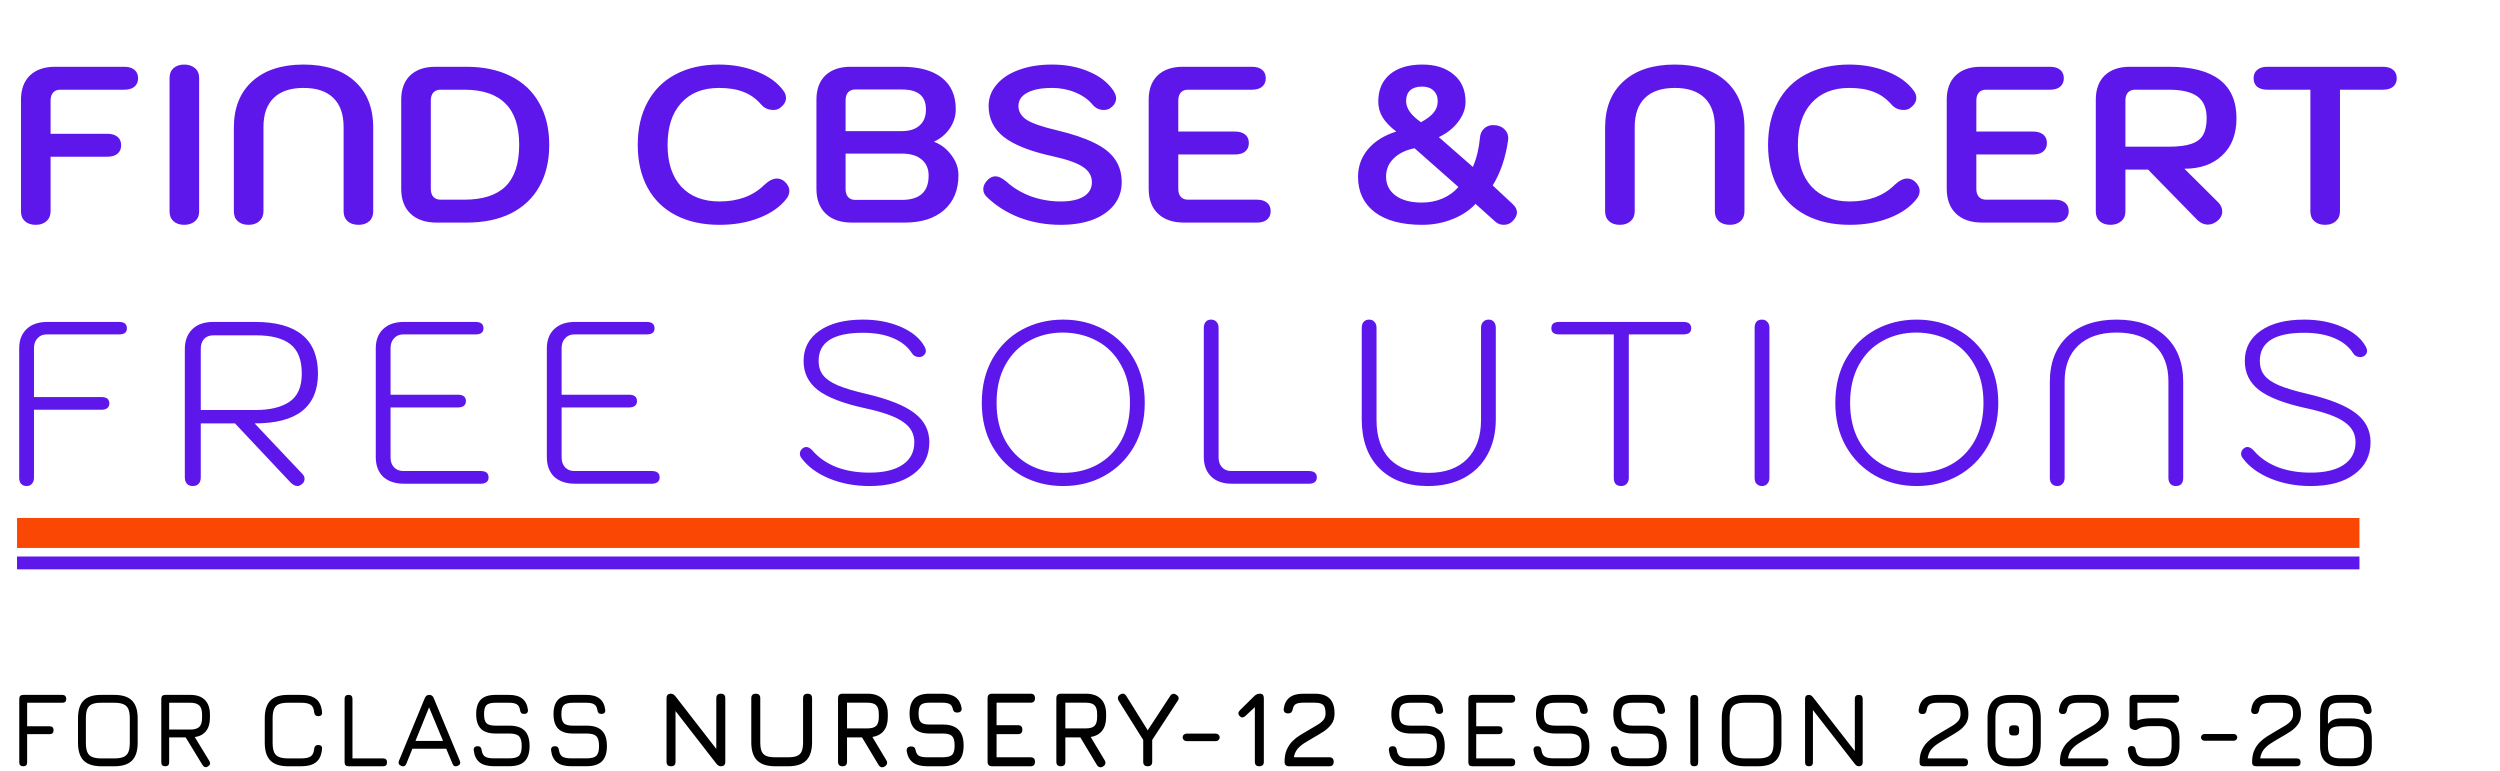 <svg width="584" height="180" viewBox="0 0 584 180" fill="none" xmlns="http://www.w3.org/2000/svg">
<path d="M8.334 52.52C7.294 52.52 6.462 52.243 5.838 51.688C5.214 51.133 4.902 50.371 4.902 49.4V23.296C4.902 20.869 5.595 18.98 6.982 17.628C8.403 16.276 10.362 15.6 12.858 15.6H29.03C30.07 15.6 30.867 15.843 31.422 16.328C31.976 16.779 32.254 17.437 32.254 18.304C32.254 19.136 31.959 19.795 31.37 20.28C30.815 20.731 30.035 20.956 29.03 20.956H14.054C13.36 20.956 12.806 21.181 12.39 21.632C12.008 22.083 11.818 22.707 11.818 23.504V31.252H25.078C26.118 31.252 26.915 31.495 27.47 31.98C28.024 32.431 28.302 33.089 28.302 33.956C28.302 34.788 28.007 35.447 27.418 35.932C26.863 36.383 26.083 36.608 25.078 36.608H11.818V49.4C11.818 50.336 11.488 51.099 10.83 51.688C10.206 52.243 9.374 52.52 8.334 52.52ZM43.038 52.52C41.998 52.52 41.166 52.243 40.542 51.688C39.918 51.133 39.606 50.371 39.606 49.4V18.2C39.606 17.229 39.918 16.467 40.542 15.912C41.166 15.357 41.998 15.08 43.038 15.08C44.044 15.08 44.876 15.357 45.534 15.912C46.193 16.467 46.522 17.229 46.522 18.2V49.4C46.522 50.371 46.193 51.133 45.534 51.688C44.876 52.243 44.044 52.52 43.038 52.52ZM58.062 52.52C57.022 52.52 56.19 52.243 55.566 51.688C54.942 51.133 54.63 50.371 54.63 49.4V29.796C54.63 25.185 56.069 21.58 58.946 18.98C61.823 16.38 65.81 15.08 70.906 15.08C76.002 15.08 79.989 16.38 82.866 18.98C85.743 21.58 87.182 25.185 87.182 29.796V49.4C87.182 50.371 86.87 51.133 86.246 51.688C85.622 52.243 84.79 52.52 83.75 52.52C82.71 52.52 81.861 52.243 81.202 51.688C80.578 51.099 80.266 50.336 80.266 49.4V29.64C80.266 26.693 79.469 24.44 77.874 22.88C76.279 21.32 73.957 20.54 70.906 20.54C67.855 20.54 65.533 21.32 63.938 22.88C62.343 24.44 61.546 26.693 61.546 29.64V49.4C61.546 50.336 61.217 51.099 60.558 51.688C59.934 52.243 59.102 52.52 58.062 52.52ZM102.042 52C99.407 52 97.362 51.307 95.906 49.92C94.45 48.533 93.722 46.592 93.722 44.096V23.296C93.722 20.869 94.415 18.98 95.802 17.628C97.223 16.276 99.182 15.6 101.678 15.6H108.958C112.945 15.6 116.394 16.328 119.306 17.784C122.218 19.24 124.437 21.337 125.962 24.076C127.522 26.815 128.302 30.073 128.302 33.852C128.302 37.631 127.522 40.889 125.962 43.628C124.437 46.332 122.218 48.412 119.306 49.868C116.429 51.289 112.979 52 108.958 52H102.042ZM108.438 46.644C112.771 46.644 115.995 45.604 118.11 43.524C120.225 41.409 121.282 38.185 121.282 33.852C121.282 29.519 120.207 26.295 118.058 24.18C115.943 22.031 112.737 20.956 108.438 20.956H102.874C102.181 20.956 101.626 21.181 101.21 21.632C100.829 22.083 100.638 22.707 100.638 23.504V44.096C100.638 44.893 100.829 45.517 101.21 45.968C101.626 46.419 102.181 46.644 102.874 46.644H108.438ZM168.063 52.52C164.146 52.52 160.749 51.775 157.871 50.284C154.994 48.793 152.793 46.644 151.267 43.836C149.742 41.028 148.979 37.7 148.979 33.852C148.979 30.004 149.742 26.676 151.267 23.868C152.793 21.025 154.977 18.859 157.819 17.368C160.697 15.843 164.077 15.08 167.959 15.08C171.183 15.08 174.165 15.635 176.903 16.744C179.642 17.853 181.67 19.327 182.987 21.164C183.403 21.719 183.611 22.291 183.611 22.88C183.611 23.747 183.143 24.527 182.207 25.22C181.791 25.532 181.271 25.688 180.647 25.688C180.127 25.688 179.607 25.584 179.087 25.376C178.567 25.133 178.134 24.804 177.787 24.388C176.609 23.036 175.239 22.065 173.679 21.476C172.119 20.852 170.213 20.54 167.959 20.54C164.181 20.54 161.234 21.719 159.119 24.076C157.005 26.399 155.947 29.657 155.947 33.852C155.947 38.012 157.005 41.253 159.119 43.576C161.269 45.899 164.25 47.06 168.063 47.06C172.431 47.06 175.915 45.777 178.515 43.212C179.59 42.207 180.578 41.704 181.479 41.704C182.103 41.704 182.675 41.912 183.195 42.328C183.993 43.021 184.391 43.784 184.391 44.616C184.391 45.24 184.166 45.847 183.715 46.436C182.225 48.343 180.093 49.833 177.319 50.908C174.581 51.983 171.495 52.52 168.063 52.52ZM199.038 52C196.403 52 194.358 51.307 192.902 49.92C191.446 48.533 190.718 46.592 190.718 44.096V23.296C190.718 20.869 191.411 18.98 192.798 17.628C194.219 16.276 196.178 15.6 198.674 15.6H210.686C214.707 15.6 217.81 16.449 219.994 18.148C222.178 19.847 223.27 22.308 223.27 25.532C223.27 27.127 222.802 28.617 221.866 30.004C220.93 31.356 219.717 32.379 218.226 33.072V33.124C219.89 33.783 221.242 34.84 222.282 36.296C223.357 37.717 223.894 39.26 223.894 40.924C223.894 44.391 222.767 47.112 220.514 49.088C218.295 51.029 215.227 52 211.31 52H199.038ZM210.686 30.628C212.454 30.628 213.823 30.195 214.794 29.328C215.799 28.461 216.302 27.213 216.302 25.584C216.302 23.989 215.834 22.811 214.898 22.048C213.962 21.285 212.558 20.904 210.686 20.904H199.766C199.073 20.904 198.518 21.129 198.102 21.58C197.721 22.031 197.53 22.655 197.53 23.452V30.628H210.686ZM210.686 46.696C214.846 46.696 216.926 44.807 216.926 41.028C216.926 39.399 216.371 38.133 215.262 37.232C214.187 36.331 212.662 35.88 210.686 35.88H197.53V44.148C197.53 44.945 197.721 45.569 198.102 46.02C198.518 46.471 199.073 46.696 199.766 46.696H210.686ZM247.786 52.52C244.389 52.52 241.2 51.965 238.218 50.856C235.237 49.712 232.654 48.083 230.47 45.968C229.95 45.448 229.69 44.859 229.69 44.2C229.69 43.437 230.037 42.709 230.73 42.016C231.285 41.461 231.892 41.184 232.55 41.184C233.244 41.184 234.076 41.583 235.046 42.38C236.676 43.871 238.6 45.032 240.818 45.864C243.072 46.661 245.394 47.06 247.786 47.06C250.074 47.06 251.86 46.679 253.142 45.916C254.425 45.119 255.066 44.009 255.066 42.588C255.066 41.097 254.373 39.901 252.986 39C251.6 38.064 249.242 37.232 245.914 36.504C240.68 35.36 236.866 33.852 234.474 31.98C232.117 30.108 230.938 27.699 230.938 24.752C230.938 22.88 231.562 21.216 232.81 19.76C234.058 18.269 235.792 17.125 238.01 16.328C240.264 15.496 242.829 15.08 245.706 15.08C248.93 15.08 251.79 15.617 254.286 16.692C256.817 17.732 258.741 19.205 260.058 21.112C260.509 21.84 260.734 22.464 260.734 22.984C260.7 23.851 260.266 24.596 259.434 25.22C258.984 25.532 258.464 25.688 257.874 25.688C256.8 25.688 255.916 25.272 255.222 24.44C254.217 23.227 252.865 22.273 251.166 21.58C249.502 20.887 247.682 20.54 245.706 20.54C243.245 20.54 241.321 20.921 239.934 21.684C238.582 22.412 237.906 23.435 237.906 24.752C237.906 26.069 238.565 27.161 239.882 28.028C241.234 28.86 243.557 29.657 246.85 30.42C250.49 31.287 253.42 32.275 255.638 33.384C257.857 34.459 259.469 35.741 260.474 37.232C261.514 38.723 262.034 40.508 262.034 42.588C262.034 44.564 261.445 46.315 260.266 47.84C259.088 49.331 257.424 50.492 255.274 51.324C253.125 52.121 250.629 52.52 247.786 52.52ZM276.651 52C274.017 52 271.971 51.307 270.515 49.92C269.059 48.533 268.331 46.592 268.331 44.096V23.296C268.331 20.869 269.025 18.98 270.411 17.628C271.833 16.276 273.791 15.6 276.287 15.6H292.459C293.499 15.6 294.297 15.843 294.851 16.328C295.406 16.779 295.683 17.437 295.683 18.304C295.683 19.136 295.389 19.795 294.799 20.28C294.245 20.731 293.465 20.956 292.459 20.956H277.483C276.79 20.956 276.235 21.181 275.819 21.632C275.438 22.083 275.247 22.707 275.247 23.504V30.732H288.507C289.547 30.732 290.345 30.975 290.899 31.46C291.454 31.911 291.731 32.569 291.731 33.436C291.731 34.268 291.437 34.927 290.847 35.412C290.293 35.863 289.513 36.088 288.507 36.088H275.247V44.096C275.247 44.893 275.438 45.517 275.819 45.968C276.235 46.419 276.79 46.644 277.483 46.644H293.603C294.643 46.644 295.441 46.887 295.995 47.372C296.55 47.823 296.827 48.481 296.827 49.348C296.827 50.18 296.533 50.839 295.943 51.324C295.389 51.775 294.609 52 293.603 52H276.651ZM332.21 52.52C327.46 52.52 323.768 51.532 321.134 49.556C318.534 47.545 317.234 44.789 317.234 41.288C317.234 38.861 318.014 36.712 319.574 34.84C321.168 32.968 323.37 31.599 326.178 30.732C324.756 29.657 323.699 28.565 323.006 27.456C322.312 26.347 321.966 25.099 321.966 23.712C321.966 21.008 322.867 18.893 324.67 17.368C326.507 15.843 329.038 15.08 332.262 15.08C335.312 15.08 337.756 15.86 339.594 17.42C341.431 18.945 342.35 21.06 342.35 23.764C342.35 25.393 341.778 26.953 340.634 28.444C339.524 29.935 338.016 31.131 336.11 32.032L344.066 39C344.932 36.989 345.487 34.684 345.73 32.084C345.799 31.252 346.111 30.576 346.666 30.056C347.22 29.501 347.931 29.224 348.798 29.224C349.872 29.224 350.722 29.519 351.346 30.108C352.004 30.697 352.334 31.443 352.334 32.344L352.282 32.812C351.692 36.903 350.496 40.404 348.694 43.316L353.322 47.632C354.015 48.256 354.362 48.915 354.362 49.608C354.362 50.301 354.015 50.995 353.322 51.688C352.767 52.243 352.091 52.52 351.294 52.52C350.531 52.52 349.872 52.277 349.318 51.792L344.69 47.632C343.268 49.157 341.448 50.353 339.23 51.22C337.046 52.087 334.706 52.52 332.21 52.52ZM331.95 28.548C333.232 27.855 334.203 27.127 334.862 26.364C335.52 25.567 335.85 24.665 335.85 23.66C335.85 22.585 335.52 21.753 334.862 21.164C334.238 20.54 333.336 20.228 332.158 20.228C330.979 20.228 330.06 20.523 329.402 21.112C328.778 21.701 328.466 22.533 328.466 23.608C328.466 25.307 329.627 26.953 331.95 28.548ZM332.158 47.32C333.856 47.32 335.451 47.008 336.942 46.384C338.467 45.725 339.715 44.824 340.686 43.68L330.442 34.632C328.362 35.048 326.732 35.845 325.554 37.024C324.375 38.168 323.786 39.589 323.786 41.288C323.786 43.091 324.514 44.547 325.97 45.656C327.46 46.765 329.523 47.32 332.158 47.32ZM378.386 52.52C377.346 52.52 376.514 52.243 375.89 51.688C375.266 51.133 374.954 50.371 374.954 49.4V29.796C374.954 25.185 376.393 21.58 379.27 18.98C382.148 16.38 386.134 15.08 391.23 15.08C396.326 15.08 400.313 16.38 403.19 18.98C406.068 21.58 407.506 25.185 407.506 29.796V49.4C407.506 50.371 407.194 51.133 406.57 51.688C405.946 52.243 405.114 52.52 404.074 52.52C403.034 52.52 402.185 52.243 401.526 51.688C400.902 51.099 400.59 50.336 400.59 49.4V29.64C400.59 26.693 399.793 24.44 398.198 22.88C396.604 21.32 394.281 20.54 391.23 20.54C388.18 20.54 385.857 21.32 384.262 22.88C382.668 24.44 381.87 26.693 381.87 29.64V49.4C381.87 50.336 381.541 51.099 380.882 51.688C380.258 52.243 379.426 52.52 378.386 52.52ZM432.102 52.52C428.185 52.52 424.788 51.775 421.91 50.284C419.033 48.793 416.832 46.644 415.306 43.836C413.781 41.028 413.018 37.7 413.018 33.852C413.018 30.004 413.781 26.676 415.306 23.868C416.832 21.025 419.016 18.859 421.858 17.368C424.736 15.843 428.116 15.08 431.998 15.08C435.222 15.08 438.204 15.635 440.942 16.744C443.681 17.853 445.709 19.327 447.026 21.164C447.442 21.719 447.65 22.291 447.65 22.88C447.65 23.747 447.182 24.527 446.246 25.22C445.83 25.532 445.31 25.688 444.686 25.688C444.166 25.688 443.646 25.584 443.126 25.376C442.606 25.133 442.173 24.804 441.826 24.388C440.648 23.036 439.278 22.065 437.718 21.476C436.158 20.852 434.252 20.54 431.998 20.54C428.22 20.54 425.273 21.719 423.158 24.076C421.044 26.399 419.986 29.657 419.986 33.852C419.986 38.012 421.044 41.253 423.158 43.576C425.308 45.899 428.289 47.06 432.102 47.06C436.47 47.06 439.954 45.777 442.554 43.212C443.629 42.207 444.617 41.704 445.518 41.704C446.142 41.704 446.714 41.912 447.234 42.328C448.032 43.021 448.43 43.784 448.43 44.616C448.43 45.24 448.205 45.847 447.754 46.436C446.264 48.343 444.132 49.833 441.358 50.908C438.62 51.983 435.534 52.52 432.102 52.52ZM463.077 52C460.443 52 458.397 51.307 456.941 49.92C455.485 48.533 454.757 46.592 454.757 44.096V23.296C454.757 20.869 455.451 18.98 456.837 17.628C458.259 16.276 460.217 15.6 462.713 15.6H478.885C479.925 15.6 480.723 15.843 481.277 16.328C481.832 16.779 482.109 17.437 482.109 18.304C482.109 19.136 481.815 19.795 481.225 20.28C480.671 20.731 479.891 20.956 478.885 20.956H463.909C463.216 20.956 462.661 21.181 462.245 21.632C461.864 22.083 461.673 22.707 461.673 23.504V30.732H474.933C475.973 30.732 476.771 30.975 477.325 31.46C477.88 31.911 478.157 32.569 478.157 33.436C478.157 34.268 477.863 34.927 477.273 35.412C476.719 35.863 475.939 36.088 474.933 36.088H461.673V44.096C461.673 44.893 461.864 45.517 462.245 45.968C462.661 46.419 463.216 46.644 463.909 46.644H480.029C481.069 46.644 481.867 46.887 482.421 47.372C482.976 47.823 483.253 48.481 483.253 49.348C483.253 50.18 482.959 50.839 482.369 51.324C481.815 51.775 481.035 52 480.029 52H463.077ZM489.578 23.296C489.578 20.869 490.271 18.98 491.658 17.628C493.079 16.276 495.038 15.6 497.534 15.6H506.79C511.955 15.6 515.855 16.605 518.49 18.616C521.124 20.627 522.442 23.625 522.442 27.612C522.442 31.321 521.332 34.216 519.114 36.296C516.93 38.376 513.983 39.416 510.274 39.416L518.178 47.268C518.802 47.892 519.114 48.603 519.114 49.4C519.114 50.232 518.75 50.96 518.022 51.584C517.259 52.173 516.514 52.468 515.786 52.468C514.78 52.468 513.862 52.017 513.03 51.116L501.798 39.624H496.494V49.4C496.494 50.371 496.164 51.133 495.506 51.688C494.847 52.243 494.015 52.52 493.01 52.52C491.97 52.52 491.138 52.243 490.514 51.688C489.89 51.133 489.578 50.371 489.578 49.4V23.296ZM506.582 34.268C508.87 34.268 510.655 34.043 511.938 33.592C513.22 33.141 514.122 32.448 514.642 31.512C515.196 30.541 515.474 29.241 515.474 27.612C515.474 25.255 514.746 23.556 513.29 22.516C511.868 21.476 509.632 20.956 506.582 20.956H498.73C498.036 20.956 497.482 21.181 497.066 21.632C496.684 22.083 496.494 22.707 496.494 23.504V34.268H506.582ZM543.135 52.52C542.095 52.52 541.263 52.243 540.639 51.688C540.015 51.133 539.703 50.371 539.703 49.4V20.956H529.667C528.662 20.956 527.865 20.731 527.275 20.28C526.721 19.795 526.443 19.136 526.443 18.304C526.443 17.437 526.721 16.779 527.275 16.328C527.83 15.843 528.627 15.6 529.667 15.6H556.655C557.695 15.6 558.493 15.843 559.047 16.328C559.602 16.779 559.879 17.437 559.879 18.304C559.879 19.136 559.585 19.795 558.995 20.28C558.441 20.731 557.661 20.956 556.655 20.956H546.619V49.4C546.619 50.336 546.29 51.099 545.631 51.688C545.007 52.243 544.175 52.52 543.135 52.52Z" fill="#5E17EB"/>
<path d="M6.21 113.54C5.67 113.54 5.238 113.36 4.914 113C4.626 112.676 4.482 112.208 4.482 111.596V81.41C4.482 79.466 5.058 77.954 6.21 76.874C7.362 75.758 8.982 75.2 11.07 75.2H27.81C29.034 75.2 29.646 75.704 29.646 76.712C29.646 77.648 29.034 78.116 27.81 78.116H10.908C10.008 78.116 9.288 78.422 8.748 79.034C8.208 79.61 7.938 80.366 7.938 81.302V92.75H23.706C24.93 92.75 25.542 93.254 25.542 94.262C25.542 94.73 25.38 95.09 25.056 95.342C24.732 95.594 24.282 95.72 23.706 95.72H7.938V111.596C7.938 112.208 7.776 112.676 7.452 113C7.164 113.36 6.75 113.54 6.21 113.54ZM43.175 81.518C43.175 79.646 43.733 78.134 44.849 76.982C46.001 75.794 47.675 75.2 49.871 75.2H59.537C69.365 75.2 74.279 79.232 74.279 87.296C74.279 91.112 73.055 94.01 70.607 95.99C68.159 97.934 64.451 98.906 59.483 98.906L70.607 110.678C70.967 111.038 71.147 111.434 71.147 111.866C71.147 112.37 70.931 112.784 70.499 113.108C70.139 113.396 69.797 113.54 69.473 113.54C68.897 113.54 68.303 113.198 67.691 112.514L54.893 98.906H46.901V111.488C46.901 112.136 46.739 112.64 46.415 113C46.091 113.36 45.623 113.54 45.011 113.54C44.435 113.54 43.985 113.36 43.661 113C43.337 112.64 43.175 112.136 43.175 111.488V81.518ZM59.753 95.774C63.065 95.774 65.675 95.144 67.583 93.884C69.527 92.588 70.499 90.392 70.499 87.296C70.499 84.056 69.599 81.752 67.799 80.384C66.035 79.016 63.371 78.332 59.807 78.332H49.817C48.917 78.332 48.197 78.62 47.657 79.196C47.153 79.772 46.901 80.528 46.901 81.464V95.774H59.753ZM94.421 113C92.333 113 90.695 112.46 89.507 111.38C88.355 110.264 87.779 108.716 87.779 106.736V81.41C87.779 79.466 88.355 77.954 89.507 76.874C90.659 75.758 92.279 75.2 94.367 75.2H111.107C112.331 75.2 112.943 75.704 112.943 76.712C112.943 77.648 112.331 78.116 111.107 78.116H94.205C93.305 78.116 92.585 78.422 92.045 79.034C91.505 79.61 91.235 80.366 91.235 81.302V92.21H107.003C108.227 92.21 108.839 92.714 108.839 93.722C108.839 94.19 108.677 94.55 108.353 94.802C108.029 95.054 107.579 95.18 107.003 95.18H91.235V106.844C91.235 107.816 91.505 108.59 92.045 109.166C92.585 109.742 93.305 110.03 94.205 110.03H112.295C113.519 110.03 114.131 110.534 114.131 111.542C114.131 112.01 113.969 112.37 113.645 112.622C113.321 112.874 112.871 113 112.295 113H94.421ZM134.382 113C132.294 113 130.656 112.46 129.468 111.38C128.316 110.264 127.74 108.716 127.74 106.736V81.41C127.74 79.466 128.316 77.954 129.468 76.874C130.62 75.758 132.24 75.2 134.328 75.2H151.068C152.292 75.2 152.904 75.704 152.904 76.712C152.904 77.648 152.292 78.116 151.068 78.116H134.166C133.266 78.116 132.546 78.422 132.006 79.034C131.466 79.61 131.196 80.366 131.196 81.302V92.21H146.964C148.188 92.21 148.8 92.714 148.8 93.722C148.8 94.19 148.638 94.55 148.314 94.802C147.99 95.054 147.54 95.18 146.964 95.18H131.196V106.844C131.196 107.816 131.466 108.59 132.006 109.166C132.546 109.742 133.266 110.03 134.166 110.03H152.256C153.48 110.03 154.092 110.534 154.092 111.542C154.092 112.01 153.93 112.37 153.606 112.622C153.282 112.874 152.832 113 152.256 113H134.382ZM203.108 113.54C199.688 113.54 196.538 112.946 193.658 111.758C190.814 110.57 188.654 108.968 187.178 106.952C186.962 106.664 186.854 106.34 186.854 105.98C186.854 105.476 187.088 105.044 187.556 104.684C187.808 104.504 188.06 104.414 188.312 104.414C188.816 104.414 189.338 104.72 189.878 105.332C191.282 106.952 193.118 108.212 195.386 109.112C197.654 109.976 200.228 110.408 203.108 110.408C206.456 110.408 209.03 109.796 210.83 108.572C212.666 107.348 213.584 105.584 213.584 103.28C213.584 101.336 212.72 99.77 210.992 98.582C209.3 97.358 206.384 96.296 202.244 95.396C197.06 94.28 193.334 92.858 191.066 91.13C188.834 89.402 187.718 87.134 187.718 84.326C187.718 81.338 188.96 78.98 191.444 77.252C193.928 75.524 197.312 74.66 201.596 74.66C204.908 74.66 207.878 75.236 210.506 76.388C213.134 77.54 214.97 79.088 216.014 81.032C216.194 81.392 216.284 81.698 216.284 81.95C216.284 82.49 216.014 82.922 215.474 83.246C215.258 83.354 215.006 83.408 214.718 83.408C213.962 83.408 213.404 83.12 213.044 82.544C212.072 80.996 210.596 79.808 208.616 78.98C206.672 78.152 204.332 77.738 201.596 77.738C198.104 77.738 195.494 78.296 193.766 79.412C192.074 80.492 191.228 82.13 191.228 84.326C191.228 85.622 191.57 86.72 192.254 87.62C192.938 88.52 194.072 89.312 195.656 89.996C197.276 90.68 199.49 91.346 202.298 91.994C207.518 93.218 211.28 94.712 213.584 96.476C215.924 98.24 217.094 100.508 217.094 103.28C217.094 106.448 215.834 108.95 213.314 110.786C210.83 112.622 207.428 113.54 203.108 113.54ZM248.353 113.54C244.825 113.54 241.621 112.748 238.741 111.164C235.861 109.544 233.575 107.276 231.883 104.36C230.191 101.408 229.345 97.988 229.345 94.1C229.345 90.212 230.173 86.792 231.829 83.84C233.521 80.888 235.807 78.62 238.687 77.036C241.603 75.452 244.825 74.66 248.353 74.66C251.881 74.66 255.085 75.452 257.965 77.036C260.881 78.62 263.185 80.888 264.877 83.84C266.569 86.792 267.415 90.212 267.415 94.1C267.415 97.988 266.569 101.408 264.877 104.36C263.185 107.276 260.881 109.544 257.965 111.164C255.085 112.748 251.881 113.54 248.353 113.54ZM248.353 110.462C251.305 110.462 253.951 109.832 256.291 108.572C258.667 107.276 260.539 105.404 261.907 102.956C263.275 100.472 263.959 97.52 263.959 94.1C263.959 90.644 263.257 87.692 261.853 85.244C260.485 82.76 258.613 80.888 256.237 79.628C253.897 78.368 251.269 77.72 248.353 77.684C245.401 77.684 242.755 78.332 240.415 79.628C238.075 80.888 236.221 82.76 234.853 85.244C233.485 87.728 232.801 90.68 232.801 94.1C232.801 97.52 233.485 100.472 234.853 102.956C236.221 105.404 238.075 107.276 240.415 108.572C242.755 109.832 245.401 110.462 248.353 110.462ZM287.796 113C285.708 113 284.088 112.442 282.936 111.326C281.784 110.21 281.208 108.68 281.208 106.736V76.604C281.208 75.992 281.352 75.524 281.64 75.2C281.928 74.84 282.342 74.66 282.882 74.66C283.458 74.66 283.89 74.84 284.178 75.2C284.502 75.524 284.664 75.992 284.664 76.604V106.844C284.664 107.816 284.934 108.59 285.474 109.166C286.014 109.742 286.734 110.03 287.634 110.03H305.724C306.984 110.03 307.614 110.534 307.614 111.542C307.614 112.01 307.452 112.37 307.128 112.622C306.804 112.874 306.336 113 305.724 113H287.796ZM333.545 113.54C328.757 113.54 324.977 112.154 322.205 109.382C319.469 106.61 318.101 102.794 318.101 97.934V76.604C318.101 75.992 318.245 75.524 318.533 75.2C318.857 74.84 319.289 74.66 319.829 74.66C320.369 74.66 320.783 74.84 321.071 75.2C321.395 75.524 321.557 75.992 321.557 76.604V98.096C321.557 102.056 322.601 105.116 324.689 107.276C326.813 109.4 329.819 110.462 333.707 110.462C337.559 110.462 340.565 109.382 342.725 107.222C344.885 105.026 345.965 101.984 345.965 98.096V76.604C345.965 75.992 346.127 75.524 346.451 75.2C346.775 74.84 347.207 74.66 347.747 74.66C348.287 74.66 348.701 74.84 348.989 75.2C349.277 75.524 349.421 75.992 349.421 76.604V97.934C349.421 101.066 348.773 103.82 347.477 106.196C346.217 108.536 344.381 110.354 341.969 111.65C339.593 112.91 336.785 113.54 333.545 113.54ZM378.707 113.54C377.555 113.54 376.979 112.892 376.979 111.596V78.116H364.235C363.011 78.116 362.399 77.648 362.399 76.712C362.399 76.172 362.543 75.794 362.831 75.578C363.155 75.326 363.623 75.2 364.235 75.2H393.233C394.457 75.2 395.069 75.704 395.069 76.712C395.069 77.648 394.457 78.116 393.233 78.116H380.489V111.596C380.489 112.208 380.327 112.676 380.003 113C379.679 113.36 379.247 113.54 378.707 113.54ZM411.609 113.54C411.069 113.54 410.637 113.36 410.313 113C410.025 112.676 409.881 112.208 409.881 111.596V76.604C409.881 75.308 410.457 74.66 411.609 74.66C412.149 74.66 412.563 74.84 412.851 75.2C413.175 75.524 413.337 75.992 413.337 76.604V111.596C413.337 112.208 413.175 112.676 412.851 113C412.563 113.36 412.149 113.54 411.609 113.54ZM447.736 113.54C444.208 113.54 441.004 112.748 438.124 111.164C435.244 109.544 432.958 107.276 431.266 104.36C429.574 101.408 428.728 97.988 428.728 94.1C428.728 90.212 429.556 86.792 431.212 83.84C432.904 80.888 435.19 78.62 438.07 77.036C440.986 75.452 444.208 74.66 447.736 74.66C451.264 74.66 454.468 75.452 457.348 77.036C460.264 78.62 462.568 80.888 464.26 83.84C465.952 86.792 466.798 90.212 466.798 94.1C466.798 97.988 465.952 101.408 464.26 104.36C462.568 107.276 460.264 109.544 457.348 111.164C454.468 112.748 451.264 113.54 447.736 113.54ZM447.736 110.462C450.688 110.462 453.334 109.832 455.674 108.572C458.05 107.276 459.922 105.404 461.29 102.956C462.658 100.472 463.342 97.52 463.342 94.1C463.342 90.644 462.64 87.692 461.236 85.244C459.868 82.76 457.996 80.888 455.62 79.628C453.28 78.368 450.652 77.72 447.736 77.684C444.784 77.684 442.138 78.332 439.798 79.628C437.458 80.888 435.604 82.76 434.236 85.244C432.868 87.728 432.184 90.68 432.184 94.1C432.184 97.52 432.868 100.472 434.236 102.956C435.604 105.404 437.458 107.276 439.798 108.572C442.138 109.832 444.784 110.462 447.736 110.462ZM480.569 113.54C480.029 113.54 479.597 113.36 479.273 113C478.985 112.676 478.841 112.208 478.841 111.596V89.24C478.841 84.704 480.227 81.14 482.999 78.548C485.771 75.956 489.587 74.66 494.447 74.66C499.271 74.66 503.069 75.956 505.841 78.548C508.613 81.14 509.999 84.704 509.999 89.24V111.596C509.999 112.892 509.423 113.54 508.271 113.54C507.731 113.54 507.299 113.36 506.975 113C506.687 112.676 506.543 112.208 506.543 111.596V89.078C506.543 85.478 505.481 82.688 503.357 80.708C501.269 78.692 498.299 77.684 494.447 77.684C490.631 77.684 487.643 78.692 485.483 80.708C483.359 82.724 482.297 85.514 482.297 89.078V111.596C482.297 112.208 482.135 112.676 481.811 113C481.523 113.36 481.109 113.54 480.569 113.54ZM539.776 113.54C536.356 113.54 533.206 112.946 530.326 111.758C527.482 110.57 525.322 108.968 523.846 106.952C523.63 106.664 523.522 106.34 523.522 105.98C523.522 105.476 523.756 105.044 524.224 104.684C524.476 104.504 524.728 104.414 524.98 104.414C525.484 104.414 526.006 104.72 526.546 105.332C527.95 106.952 529.786 108.212 532.054 109.112C534.322 109.976 536.896 110.408 539.776 110.408C543.124 110.408 545.698 109.796 547.498 108.572C549.334 107.348 550.252 105.584 550.252 103.28C550.252 101.336 549.388 99.77 547.66 98.582C545.968 97.358 543.052 96.296 538.912 95.396C533.728 94.28 530.002 92.858 527.734 91.13C525.502 89.402 524.386 87.134 524.386 84.326C524.386 81.338 525.628 78.98 528.112 77.252C530.596 75.524 533.98 74.66 538.264 74.66C541.576 74.66 544.546 75.236 547.174 76.388C549.802 77.54 551.638 79.088 552.682 81.032C552.862 81.392 552.952 81.698 552.952 81.95C552.952 82.49 552.682 82.922 552.142 83.246C551.926 83.354 551.674 83.408 551.386 83.408C550.63 83.408 550.072 83.12 549.712 82.544C548.74 80.996 547.264 79.808 545.284 78.98C543.34 78.152 541 77.738 538.264 77.738C534.772 77.738 532.162 78.296 530.434 79.412C528.742 80.492 527.896 82.13 527.896 84.326C527.896 85.622 528.238 86.72 528.922 87.62C529.606 88.52 530.74 89.312 532.324 89.996C533.944 90.68 536.158 91.346 538.966 91.994C544.186 93.218 547.948 94.712 550.252 96.476C552.592 98.24 553.762 100.508 553.762 103.28C553.762 106.448 552.502 108.95 549.982 110.786C547.498 112.622 544.096 113.54 539.776 113.54Z" fill="#5E17EB"/>
<path d="M5.427 179C4.811 179 4.502 178.692 4.502 178.075V163.25C4.502 162.633 4.811 162.325 5.427 162.325H14.565C14.848 162.325 15.069 162.408 15.227 162.575C15.394 162.733 15.477 162.958 15.477 163.25C15.477 163.858 15.173 164.162 14.565 164.162H6.34V169.662H11.59C12.206 169.662 12.515 169.967 12.515 170.575C12.515 171.192 12.206 171.5 11.59 171.5H6.34V178.075C6.34 178.692 6.036 179 5.427 179ZM23.697 179C21.822 179 20.439 178.558 19.547 177.675C18.664 176.783 18.222 175.4 18.222 173.525V167.775C18.222 165.883 18.664 164.5 19.547 163.625C20.439 162.742 21.818 162.308 23.685 162.325H26.697C28.572 162.325 29.951 162.767 30.835 163.65C31.718 164.533 32.16 165.917 32.16 167.8V173.525C32.16 175.4 31.718 176.783 30.835 177.675C29.951 178.558 28.572 179 26.697 179H23.697ZM23.697 177.163H26.697C27.605 177.163 28.322 177.05 28.847 176.825C29.381 176.6 29.76 176.225 29.985 175.7C30.21 175.167 30.322 174.442 30.322 173.525V167.8C30.322 166.892 30.21 166.175 29.985 165.65C29.76 165.117 29.381 164.737 28.847 164.512C28.322 164.279 27.605 164.162 26.697 164.162H23.685C22.776 164.154 22.06 164.262 21.535 164.487C21.01 164.704 20.631 165.079 20.397 165.612C20.172 166.137 20.06 166.858 20.06 167.775V173.525C20.06 174.442 20.172 175.167 20.397 175.7C20.622 176.225 20.997 176.6 21.522 176.825C22.055 177.05 22.78 177.163 23.697 177.163ZM48.579 179.038C48.337 179.196 48.108 179.246 47.892 179.188C47.675 179.129 47.487 178.979 47.329 178.737L43.379 172.262H39.517V178.075C39.517 178.692 39.212 179 38.604 179C37.987 179 37.679 178.692 37.679 178.075V163.25C37.679 162.633 37.987 162.325 38.604 162.325H44.454C45.946 162.325 47.083 162.721 47.867 163.512C48.65 164.296 49.041 165.433 49.041 166.925V167.675C49.041 168.975 48.737 170.008 48.129 170.775C47.529 171.542 46.654 172.012 45.504 172.187L48.916 177.787C49.208 178.304 49.096 178.721 48.579 179.038ZM39.517 170.425H44.454C45.437 170.425 46.142 170.212 46.566 169.787C46.992 169.362 47.204 168.658 47.204 167.675V166.925C47.204 165.942 46.992 165.237 46.566 164.812C46.142 164.379 45.437 164.162 44.454 164.162H39.517V170.425ZM67.322 179C65.447 179 64.064 178.558 63.172 177.675C62.289 176.783 61.847 175.4 61.847 173.525V167.8C61.847 165.908 62.289 164.521 63.172 163.637C64.055 162.754 65.43 162.317 67.297 162.325H70.322C71.872 162.325 73.047 162.65 73.847 163.3C74.647 163.942 75.106 164.958 75.222 166.35C75.264 166.658 75.206 166.896 75.047 167.062C74.889 167.221 74.656 167.3 74.347 167.3C73.789 167.3 73.468 166.992 73.385 166.375C73.31 165.525 73.039 164.946 72.572 164.637C72.106 164.321 71.356 164.162 70.322 164.162H67.297C66.389 164.162 65.672 164.275 65.147 164.5C64.622 164.717 64.247 165.092 64.022 165.625C63.797 166.15 63.685 166.875 63.685 167.8V173.525C63.685 174.442 63.797 175.167 64.022 175.7C64.247 176.225 64.622 176.6 65.147 176.825C65.68 177.05 66.406 177.163 67.322 177.163H70.322C71.356 177.163 72.106 177.008 72.572 176.7C73.039 176.383 73.31 175.8 73.385 174.95C73.468 174.333 73.789 174.025 74.347 174.025C74.656 174.025 74.889 174.108 75.047 174.275C75.206 174.433 75.264 174.667 75.222 174.975C75.106 176.375 74.647 177.396 73.847 178.037C73.047 178.679 71.872 179 70.322 179H67.322ZM81.423 179C80.807 179 80.498 178.692 80.498 178.075V163.25C80.498 162.633 80.807 162.325 81.423 162.325C82.032 162.325 82.336 162.633 82.336 163.25V177.163H89.486C90.103 177.163 90.411 177.467 90.411 178.075C90.411 178.692 90.103 179 89.486 179H81.423ZM93.732 178.912C93.149 178.679 92.974 178.275 93.207 177.7L99.244 163.05C99.453 162.567 99.794 162.325 100.269 162.325H100.332C100.807 162.35 101.132 162.592 101.307 163.05L107.407 177.7C107.64 178.275 107.474 178.679 106.907 178.912C106.332 179.138 105.932 178.971 105.707 178.412L104.244 174.912H96.332L94.919 178.412C94.686 178.979 94.29 179.146 93.732 178.912ZM97.057 173.075H103.494L100.232 165.237L97.057 173.075ZM115.36 178.987C113.919 178.987 112.81 178.687 112.035 178.087C111.269 177.479 110.81 176.537 110.66 175.262C110.635 174.954 110.702 174.721 110.86 174.562C111.027 174.396 111.26 174.312 111.56 174.312C111.86 174.312 112.081 174.387 112.223 174.537C112.373 174.687 112.469 174.912 112.51 175.212C112.61 175.946 112.873 176.454 113.298 176.737C113.731 177.012 114.419 177.15 115.36 177.15H118.96C120.077 177.15 120.84 176.946 121.248 176.537C121.665 176.121 121.873 175.367 121.873 174.275C121.873 173.167 121.66 172.404 121.235 171.987C120.819 171.562 120.06 171.35 118.96 171.35H115.76C114.219 171.35 113.077 170.979 112.335 170.237C111.602 169.496 111.235 168.358 111.235 166.825C111.235 165.292 111.598 164.158 112.323 163.425C113.056 162.692 114.194 162.325 115.735 162.325H118.885C120.235 162.325 121.273 162.612 121.998 163.187C122.731 163.754 123.173 164.633 123.323 165.825C123.356 166.133 123.29 166.371 123.123 166.537C122.965 166.696 122.731 166.775 122.423 166.775C122.131 166.775 121.91 166.7 121.76 166.55C121.61 166.392 121.519 166.167 121.485 165.875C121.385 165.233 121.135 164.787 120.735 164.537C120.344 164.287 119.727 164.162 118.885 164.162H115.735C114.702 164.162 113.998 164.354 113.623 164.737C113.256 165.112 113.073 165.808 113.073 166.825C113.073 167.842 113.26 168.546 113.635 168.937C114.019 169.321 114.727 169.512 115.76 169.512H118.96C120.577 169.512 121.773 169.9 122.548 170.675C123.323 171.45 123.71 172.65 123.71 174.275C123.71 175.892 123.323 177.083 122.548 177.85C121.773 178.608 120.577 178.987 118.96 178.987H115.36ZM133.426 178.987C131.984 178.987 130.876 178.687 130.101 178.087C129.334 177.479 128.876 176.537 128.726 175.262C128.701 174.954 128.768 174.721 128.926 174.562C129.093 174.396 129.326 174.312 129.626 174.312C129.926 174.312 130.147 174.387 130.288 174.537C130.438 174.687 130.534 174.912 130.576 175.212C130.676 175.946 130.938 176.454 131.363 176.737C131.797 177.012 132.484 177.15 133.426 177.15H137.026C138.143 177.15 138.905 176.946 139.313 176.537C139.73 176.121 139.938 175.367 139.938 174.275C139.938 173.167 139.726 172.404 139.301 171.987C138.884 171.562 138.126 171.35 137.026 171.35H133.826C132.284 171.35 131.143 170.979 130.401 170.237C129.668 169.496 129.301 168.358 129.301 166.825C129.301 165.292 129.663 164.158 130.388 163.425C131.122 162.692 132.259 162.325 133.801 162.325H136.951C138.301 162.325 139.338 162.612 140.063 163.187C140.797 163.754 141.238 164.633 141.388 165.825C141.422 166.133 141.355 166.371 141.188 166.537C141.03 166.696 140.797 166.775 140.488 166.775C140.197 166.775 139.976 166.7 139.826 166.55C139.676 166.392 139.584 166.167 139.551 165.875C139.451 165.233 139.201 164.787 138.801 164.537C138.409 164.287 137.793 164.162 136.951 164.162H133.801C132.768 164.162 132.063 164.354 131.688 164.737C131.322 165.112 131.138 165.808 131.138 166.825C131.138 167.842 131.326 168.546 131.701 168.937C132.084 169.321 132.793 169.512 133.826 169.512H137.026C138.643 169.512 139.838 169.9 140.613 170.675C141.388 171.45 141.776 172.65 141.776 174.275C141.776 175.892 141.388 177.083 140.613 177.85C139.838 178.608 138.643 178.987 137.026 178.987H133.426ZM156.753 179C156.053 179 155.703 178.65 155.703 177.95V163.1C155.703 162.4 156.053 162.05 156.753 162.05C157.111 162.05 157.461 162.258 157.803 162.675L167.853 175.625H167.328V163.1C167.328 162.4 167.678 162.05 168.378 162.05C169.078 162.05 169.428 162.4 169.428 163.1V177.95C169.428 178.65 169.078 179 168.378 179C168.003 179 167.653 178.792 167.328 178.375L157.278 165.425H157.803V177.95C157.803 178.65 157.453 179 156.753 179ZM181.099 179C179.191 179 177.778 178.546 176.861 177.637C175.953 176.721 175.499 175.308 175.499 173.4V163.1C175.499 162.75 175.586 162.487 175.761 162.312C175.936 162.137 176.199 162.05 176.549 162.05C176.899 162.05 177.161 162.137 177.336 162.312C177.511 162.487 177.599 162.75 177.599 163.1V173.4C177.599 174.292 177.703 174.992 177.911 175.5C178.128 176.008 178.491 176.371 178.999 176.587C179.507 176.796 180.207 176.9 181.099 176.9H184.099C184.991 176.9 185.691 176.796 186.199 176.587C186.707 176.371 187.066 176.008 187.274 175.5C187.491 174.992 187.599 174.292 187.599 173.4V163.1C187.599 162.75 187.686 162.487 187.861 162.312C188.036 162.137 188.299 162.05 188.649 162.05C188.999 162.05 189.261 162.137 189.436 162.312C189.611 162.487 189.699 162.75 189.699 163.1V173.4C189.699 175.308 189.245 176.721 188.336 177.637C187.428 178.546 186.016 179 184.099 179H181.099ZM206.665 179.05C206.39 179.225 206.127 179.279 205.877 179.213C205.627 179.146 205.415 178.975 205.24 178.7L201.365 172.25H197.865V177.95C197.865 178.65 197.515 179 196.815 179C196.115 179 195.765 178.65 195.765 177.95V163.1C195.765 162.4 196.115 162.05 196.815 162.05H202.665C204.19 162.05 205.356 162.458 206.165 163.275C206.981 164.083 207.39 165.25 207.39 166.775V167.525C207.39 168.85 207.081 169.908 206.465 170.7C205.848 171.483 204.956 171.971 203.79 172.162L207.065 177.625C207.381 178.208 207.248 178.683 206.665 179.05ZM197.865 170.15H202.665C203.615 170.15 204.29 169.95 204.69 169.55C205.09 169.15 205.29 168.475 205.29 167.525V166.775C205.29 165.833 205.09 165.162 204.69 164.762C204.29 164.354 203.615 164.15 202.665 164.15H197.865V170.15ZM216.627 179C215.202 179 214.09 178.712 213.29 178.137C212.498 177.562 212.002 176.675 211.802 175.475C211.769 175.108 211.844 174.833 212.027 174.65C212.21 174.467 212.477 174.375 212.827 174.375C213.177 174.375 213.431 174.458 213.59 174.625C213.756 174.792 213.869 175.05 213.927 175.4C214.052 175.975 214.319 176.371 214.727 176.587C215.144 176.796 215.777 176.9 216.627 176.9H220.227C221.302 176.9 222.031 176.708 222.415 176.325C222.806 175.933 223.002 175.208 223.002 174.15C223.002 173.075 222.802 172.342 222.402 171.95C222.002 171.55 221.277 171.35 220.227 171.35H217.127C215.552 171.35 214.381 170.967 213.615 170.2C212.856 169.425 212.477 168.25 212.477 166.675C212.477 165.108 212.852 163.946 213.602 163.187C214.36 162.429 215.527 162.05 217.102 162.05H220.077C221.402 162.05 222.44 162.321 223.19 162.862C223.948 163.404 224.427 164.233 224.627 165.35C224.677 165.708 224.61 165.983 224.427 166.175C224.244 166.358 223.969 166.45 223.602 166.45C223.269 166.45 223.019 166.362 222.852 166.187C222.685 166.012 222.577 165.758 222.527 165.425C222.394 164.933 222.14 164.6 221.765 164.425C221.39 164.242 220.827 164.15 220.077 164.15H217.102C216.102 164.15 215.431 164.329 215.09 164.687C214.748 165.037 214.577 165.7 214.577 166.675C214.577 167.658 214.752 168.333 215.102 168.7C215.452 169.067 216.127 169.25 217.127 169.25H220.227C221.869 169.25 223.09 169.65 223.89 170.45C224.698 171.25 225.102 172.483 225.102 174.15C225.102 175.808 224.702 177.033 223.902 177.825C223.102 178.608 221.877 179 220.227 179H216.627ZM231.749 179C231.049 179 230.699 178.65 230.699 177.95V163.1C230.699 162.4 231.049 162.05 231.749 162.05H240.724C241.424 162.05 241.774 162.4 241.774 163.1C241.774 163.8 241.424 164.15 240.724 164.15H232.799V169.4H237.774C238.474 169.4 238.824 169.75 238.824 170.45C238.824 171.15 238.474 171.5 237.774 171.5H232.799V176.9H240.724C241.424 176.9 241.774 177.25 241.774 177.95C241.774 178.65 241.424 179 240.724 179H231.749ZM257.663 179.05C257.388 179.225 257.125 179.279 256.875 179.213C256.625 179.146 256.413 178.975 256.238 178.7L252.363 172.25H248.863V177.95C248.863 178.65 248.513 179 247.813 179C247.113 179 246.763 178.65 246.763 177.95V163.1C246.763 162.4 247.113 162.05 247.813 162.05H253.663C255.188 162.05 256.354 162.458 257.163 163.275C257.979 164.083 258.388 165.25 258.388 166.775V167.525C258.388 168.85 258.079 169.908 257.463 170.7C256.846 171.483 255.954 171.971 254.788 172.162L258.063 177.625C258.379 178.208 258.246 178.683 257.663 179.05ZM248.863 170.15H253.663C254.613 170.15 255.288 169.95 255.688 169.55C256.088 169.15 256.288 168.475 256.288 167.525V166.775C256.288 165.833 256.088 165.162 255.688 164.762C255.288 164.354 254.613 164.15 253.663 164.15H248.863V170.15ZM268.106 179C267.406 179 267.056 178.65 267.056 177.95V172.85L261.331 163.725C260.981 163.125 261.089 162.633 261.656 162.25C262.256 161.883 262.739 161.992 263.106 162.575L268.106 170.6L273.356 162.575C273.531 162.3 273.743 162.137 273.993 162.087C274.243 162.029 274.506 162.1 274.781 162.3C275.389 162.675 275.498 163.15 275.106 163.725L269.156 172.85V177.95C269.156 178.65 268.806 179 268.106 179ZM277.141 173.125C276.907 173.125 276.703 173.037 276.528 172.862C276.353 172.687 276.266 172.483 276.266 172.25C276.266 172.008 276.353 171.804 276.528 171.637C276.703 171.462 276.907 171.375 277.141 171.375H284.041C284.282 171.375 284.486 171.462 284.653 171.637C284.828 171.804 284.916 172.008 284.916 172.25C284.916 172.483 284.828 172.687 284.653 172.862C284.486 173.037 284.282 173.125 284.041 173.125H277.141ZM294.182 179C293.482 179 293.132 178.65 293.132 177.95V165.05L293.707 164.65L290.957 167.225C290.749 167.425 290.528 167.546 290.295 167.587C290.061 167.621 289.832 167.525 289.607 167.3C289.157 166.85 289.182 166.375 289.682 165.875L293.032 162.575C293.382 162.225 293.816 162.05 294.332 162.05C294.932 162.05 295.232 162.4 295.232 163.1V177.95C295.232 178.65 294.882 179 294.182 179ZM310.499 179H301.149C300.432 179 300.074 178.65 300.074 177.95C300.074 176.833 300.249 175.883 300.599 175.1C300.957 174.308 301.412 173.642 301.962 173.1C302.52 172.55 303.112 172.087 303.737 171.712C304.362 171.329 304.941 170.983 305.474 170.675C306.399 170.15 307.17 169.696 307.787 169.312C308.412 168.929 308.878 168.537 309.187 168.137C309.495 167.737 309.649 167.25 309.649 166.675C309.649 165.683 309.47 165.017 309.112 164.675C308.762 164.325 308.099 164.15 307.124 164.15H304.449C303.666 164.15 303.087 164.254 302.712 164.462C302.337 164.671 302.099 165.058 301.999 165.625C301.941 165.958 301.828 166.212 301.662 166.387C301.495 166.562 301.241 166.65 300.899 166.65C300.549 166.65 300.282 166.558 300.099 166.375C299.916 166.183 299.841 165.908 299.874 165.55C300.049 164.375 300.512 163.5 301.262 162.925C302.012 162.342 303.074 162.05 304.449 162.05H307.124C308.691 162.05 309.853 162.429 310.612 163.187C311.37 163.946 311.749 165.108 311.749 166.675C311.749 167.675 311.503 168.512 311.012 169.187C310.52 169.854 309.874 170.446 309.074 170.962C308.274 171.471 307.416 171.983 306.499 172.5C305.832 172.883 305.199 173.267 304.599 173.65C304.007 174.033 303.499 174.479 303.074 174.987C302.657 175.496 302.382 176.133 302.249 176.9H310.499C311.199 176.9 311.549 177.25 311.549 177.95C311.549 178.65 311.199 179 310.499 179ZM329.141 178.987C327.699 178.987 326.591 178.687 325.816 178.087C325.049 177.479 324.591 176.537 324.441 175.262C324.416 174.954 324.482 174.721 324.641 174.562C324.807 174.396 325.041 174.312 325.341 174.312C325.641 174.312 325.862 174.387 326.003 174.537C326.153 174.687 326.249 174.912 326.291 175.212C326.391 175.946 326.653 176.454 327.078 176.737C327.512 177.012 328.199 177.15 329.141 177.15H332.741C333.857 177.15 334.62 176.946 335.028 176.537C335.445 176.121 335.653 175.367 335.653 174.275C335.653 173.167 335.441 172.404 335.016 171.987C334.599 171.562 333.841 171.35 332.741 171.35H329.541C327.999 171.35 326.857 170.979 326.116 170.237C325.382 169.496 325.016 168.358 325.016 166.825C325.016 165.292 325.378 164.158 326.103 163.425C326.837 162.692 327.974 162.325 329.516 162.325H332.666C334.016 162.325 335.053 162.612 335.778 163.187C336.512 163.754 336.953 164.633 337.103 165.825C337.137 166.133 337.07 166.371 336.903 166.537C336.745 166.696 336.512 166.775 336.203 166.775C335.912 166.775 335.691 166.7 335.541 166.55C335.391 166.392 335.299 166.167 335.266 165.875C335.166 165.233 334.916 164.787 334.516 164.537C334.124 164.287 333.507 164.162 332.666 164.162H329.516C328.482 164.162 327.778 164.354 327.403 164.737C327.037 165.112 326.853 165.808 326.853 166.825C326.853 167.842 327.041 168.546 327.416 168.937C327.799 169.321 328.507 169.512 329.541 169.512H332.741C334.357 169.512 335.553 169.9 336.328 170.675C337.103 171.45 337.491 172.65 337.491 174.275C337.491 175.892 337.103 177.083 336.328 177.85C335.553 178.608 334.357 178.987 332.741 178.987H329.141ZM343.931 179C343.314 179 343.006 178.692 343.006 178.075V163.25C343.006 162.633 343.314 162.325 343.931 162.325H353.031C353.648 162.325 353.956 162.633 353.956 163.25C353.956 163.858 353.648 164.162 353.031 164.162H344.844V169.662H350.081C350.698 169.662 351.006 169.967 351.006 170.575C351.006 171.192 350.698 171.5 350.081 171.5H344.844V177.163H353.031C353.648 177.163 353.956 177.467 353.956 178.075C353.956 178.692 353.648 179 353.031 179H343.931ZM362.928 178.987C361.486 178.987 360.378 178.687 359.603 178.087C358.836 177.479 358.378 176.537 358.228 175.262C358.203 174.954 358.269 174.721 358.428 174.562C358.594 174.396 358.828 174.312 359.128 174.312C359.428 174.312 359.649 174.387 359.79 174.537C359.94 174.687 360.036 174.912 360.078 175.212C360.178 175.946 360.44 176.454 360.865 176.737C361.299 177.012 361.986 177.15 362.928 177.15H366.528C367.644 177.15 368.407 176.946 368.815 176.537C369.232 176.121 369.44 175.367 369.44 174.275C369.44 173.167 369.228 172.404 368.803 171.987C368.386 171.562 367.628 171.35 366.528 171.35H363.328C361.786 171.35 360.644 170.979 359.903 170.237C359.169 169.496 358.803 168.358 358.803 166.825C358.803 165.292 359.165 164.158 359.89 163.425C360.624 162.692 361.761 162.325 363.303 162.325H366.453C367.803 162.325 368.84 162.612 369.565 163.187C370.299 163.754 370.74 164.633 370.89 165.825C370.924 166.133 370.857 166.371 370.69 166.537C370.532 166.696 370.299 166.775 369.99 166.775C369.699 166.775 369.478 166.7 369.328 166.55C369.178 166.392 369.086 166.167 369.053 165.875C368.953 165.233 368.703 164.787 368.303 164.537C367.911 164.287 367.294 164.162 366.453 164.162H363.303C362.269 164.162 361.565 164.354 361.19 164.737C360.824 165.112 360.64 165.808 360.64 166.825C360.64 167.842 360.828 168.546 361.203 168.937C361.586 169.321 362.294 169.512 363.328 169.512H366.528C368.144 169.512 369.34 169.9 370.115 170.675C370.89 171.45 371.278 172.65 371.278 174.275C371.278 175.892 370.89 177.083 370.115 177.85C369.34 178.608 368.144 178.987 366.528 178.987H362.928ZM380.993 178.987C379.552 178.987 378.443 178.687 377.668 178.087C376.902 177.479 376.443 176.537 376.293 175.262C376.268 174.954 376.335 174.721 376.493 174.562C376.66 174.396 376.893 174.312 377.193 174.312C377.493 174.312 377.714 174.387 377.856 174.537C378.006 174.687 378.102 174.912 378.143 175.212C378.243 175.946 378.506 176.454 378.931 176.737C379.364 177.012 380.052 177.15 380.993 177.15H384.593C385.71 177.15 386.472 176.946 386.881 176.537C387.297 176.121 387.506 175.367 387.506 174.275C387.506 173.167 387.293 172.404 386.868 171.987C386.452 171.562 385.693 171.35 384.593 171.35H381.393C379.852 171.35 378.71 170.979 377.968 170.237C377.235 169.496 376.868 168.358 376.868 166.825C376.868 165.292 377.231 164.158 377.956 163.425C378.689 162.692 379.827 162.325 381.368 162.325H384.518C385.868 162.325 386.906 162.612 387.631 163.187C388.364 163.754 388.806 164.633 388.956 165.825C388.989 166.133 388.922 166.371 388.756 166.537C388.597 166.696 388.364 166.775 388.056 166.775C387.764 166.775 387.543 166.7 387.393 166.55C387.243 166.392 387.152 166.167 387.118 165.875C387.018 165.233 386.768 164.787 386.368 164.537C385.977 164.287 385.36 164.162 384.518 164.162H381.368C380.335 164.162 379.631 164.354 379.256 164.737C378.889 165.112 378.706 165.808 378.706 166.825C378.706 167.842 378.893 168.546 379.268 168.937C379.652 169.321 380.36 169.512 381.393 169.512H384.593C386.21 169.512 387.406 169.9 388.181 170.675C388.956 171.45 389.343 172.65 389.343 174.275C389.343 175.892 388.956 177.083 388.181 177.85C387.406 178.608 386.21 178.987 384.593 178.987H380.993ZM395.784 179C395.475 179 395.242 178.925 395.084 178.775C394.934 178.617 394.859 178.383 394.859 178.075V163.262C394.859 162.946 394.934 162.712 395.084 162.562C395.242 162.412 395.475 162.337 395.784 162.337C396.092 162.337 396.321 162.412 396.471 162.562C396.621 162.712 396.696 162.946 396.696 163.262V178.075C396.696 178.383 396.621 178.617 396.471 178.775C396.321 178.925 396.092 179 395.784 179ZM407.682 179C405.807 179 404.423 178.558 403.532 177.675C402.648 176.783 402.207 175.4 402.207 173.525V167.775C402.207 165.883 402.648 164.5 403.532 163.625C404.423 162.742 405.802 162.308 407.669 162.325H410.682C412.557 162.325 413.936 162.767 414.819 163.65C415.702 164.533 416.144 165.917 416.144 167.8V173.525C416.144 175.4 415.702 176.783 414.819 177.675C413.936 178.558 412.557 179 410.682 179H407.682ZM407.682 177.163H410.682C411.59 177.163 412.307 177.05 412.832 176.825C413.365 176.6 413.744 176.225 413.969 175.7C414.194 175.167 414.307 174.442 414.307 173.525V167.8C414.307 166.892 414.194 166.175 413.969 165.65C413.744 165.117 413.365 164.737 412.832 164.512C412.307 164.279 411.59 164.162 410.682 164.162H407.669C406.761 164.154 406.044 164.262 405.519 164.487C404.994 164.704 404.615 165.079 404.382 165.612C404.157 166.137 404.044 166.858 404.044 167.775V173.525C404.044 174.442 404.157 175.167 404.382 175.7C404.607 176.225 404.982 176.6 405.507 176.825C406.04 177.05 406.765 177.163 407.682 177.163ZM422.588 179C421.972 179 421.663 178.692 421.663 178.075V163.25C421.663 162.633 421.972 162.325 422.588 162.325C422.905 162.325 423.213 162.508 423.513 162.875L433.738 176.037H433.288V163.25C433.288 162.633 433.597 162.325 434.213 162.325C434.822 162.325 435.126 162.633 435.126 163.25V178.075C435.126 178.692 434.822 179 434.213 179C433.88 179 433.572 178.817 433.288 178.45L423.051 165.287H423.501V178.075C423.501 178.692 423.197 179 422.588 179ZM458.807 179H449.344C448.719 179 448.407 178.692 448.407 178.075C448.407 177.017 448.565 176.112 448.882 175.362C449.207 174.604 449.636 173.958 450.169 173.425C450.702 172.883 451.294 172.408 451.944 172C452.602 171.592 453.261 171.196 453.919 170.812C454.811 170.304 455.557 169.862 456.157 169.487C456.765 169.104 457.219 168.712 457.519 168.312C457.827 167.904 457.982 167.408 457.982 166.825C457.982 165.8 457.79 165.1 457.407 164.725C457.032 164.35 456.336 164.162 455.319 164.162H452.644C451.802 164.162 451.182 164.287 450.782 164.537C450.39 164.787 450.148 165.242 450.057 165.9C450.007 166.192 449.907 166.417 449.757 166.575C449.615 166.725 449.394 166.8 449.094 166.8C448.786 166.8 448.552 166.717 448.394 166.55C448.236 166.383 448.169 166.146 448.194 165.837C448.344 164.654 448.782 163.775 449.507 163.2C450.24 162.617 451.286 162.325 452.644 162.325H455.319C456.852 162.325 457.986 162.692 458.719 163.425C459.452 164.158 459.819 165.292 459.819 166.825C459.819 167.775 459.586 168.575 459.119 169.225C458.661 169.867 458.048 170.433 457.282 170.925C456.523 171.417 455.702 171.912 454.819 172.412C454.019 172.871 453.302 173.308 452.669 173.725C452.036 174.142 451.511 174.617 451.094 175.15C450.686 175.683 450.423 176.354 450.307 177.163H458.807C459.423 177.163 459.732 177.467 459.732 178.075C459.732 178.692 459.423 179 458.807 179ZM469.763 179C467.888 179 466.505 178.558 465.613 177.675C464.73 176.783 464.288 175.4 464.288 173.525V167.775C464.288 165.892 464.73 164.512 465.613 163.637C466.505 162.754 467.888 162.321 469.763 162.337H471.263C473.138 162.337 474.517 162.779 475.401 163.662C476.284 164.537 476.726 165.917 476.726 167.8V173.525C476.726 175.4 476.284 176.783 475.401 177.675C474.517 178.558 473.138 179 471.263 179H469.763ZM469.763 177.163H471.263C472.172 177.163 472.888 177.05 473.413 176.825C473.947 176.592 474.326 176.212 474.551 175.687C474.776 175.154 474.888 174.433 474.888 173.525V167.8C474.888 166.892 474.776 166.175 474.551 165.65C474.326 165.117 473.947 164.737 473.413 164.512C472.888 164.287 472.172 164.175 471.263 164.175H469.763C468.855 164.158 468.134 164.262 467.601 164.487C467.076 164.704 466.697 165.079 466.463 165.612C466.238 166.137 466.126 166.858 466.126 167.775V173.525C466.126 174.433 466.238 175.154 466.463 175.687C466.688 176.212 467.063 176.592 467.588 176.825C468.122 177.05 468.847 177.163 469.763 177.163ZM470.238 171.812C469.63 171.812 469.326 171.508 469.326 170.9V170.325C469.326 169.733 469.63 169.437 470.238 169.437H470.788C471.372 169.437 471.663 169.733 471.663 170.325V170.9C471.663 171.508 471.372 171.812 470.788 171.812H470.238ZM491.593 179H482.13C481.505 179 481.193 178.692 481.193 178.075C481.193 177.017 481.351 176.112 481.668 175.362C481.993 174.604 482.422 173.958 482.955 173.425C483.489 172.883 484.08 172.408 484.73 172C485.389 171.592 486.047 171.196 486.705 170.812C487.597 170.304 488.343 169.862 488.943 169.487C489.551 169.104 490.005 168.712 490.305 168.312C490.614 167.904 490.768 167.408 490.768 166.825C490.768 165.8 490.576 165.1 490.193 164.725C489.818 164.35 489.122 164.162 488.105 164.162H485.43C484.589 164.162 483.968 164.287 483.568 164.537C483.176 164.787 482.934 165.242 482.843 165.9C482.793 166.192 482.693 166.417 482.543 166.575C482.401 166.725 482.18 166.8 481.88 166.8C481.572 166.8 481.339 166.717 481.18 166.55C481.022 166.383 480.955 166.146 480.98 165.837C481.13 164.654 481.568 163.775 482.293 163.2C483.026 162.617 484.072 162.325 485.43 162.325H488.105C489.639 162.325 490.772 162.692 491.505 163.425C492.239 164.158 492.605 165.292 492.605 166.825C492.605 167.775 492.372 168.575 491.905 169.225C491.447 169.867 490.834 170.433 490.068 170.925C489.309 171.417 488.489 171.912 487.605 172.412C486.805 172.871 486.089 173.308 485.455 173.725C484.822 174.142 484.297 174.617 483.88 175.15C483.472 175.683 483.209 176.354 483.093 177.163H491.593C492.209 177.163 492.518 177.467 492.518 178.075C492.518 178.692 492.209 179 491.593 179ZM501.774 179C500.333 179 499.224 178.696 498.449 178.087C497.674 177.471 497.216 176.521 497.074 175.237C497.049 174.937 497.116 174.704 497.274 174.537C497.433 174.362 497.666 174.275 497.974 174.275C498.541 174.275 498.853 174.575 498.912 175.175C499.02 175.917 499.287 176.433 499.712 176.725C500.145 177.017 500.833 177.163 501.774 177.163H504.374C505.491 177.163 506.253 176.954 506.662 176.537C507.078 176.112 507.287 175.35 507.287 174.25V172.525C507.287 171.417 507.078 170.658 506.662 170.25C506.245 169.833 505.483 169.625 504.374 169.625H502.524C501.183 169.625 500.228 169.812 499.662 170.187C499.453 170.329 499.258 170.433 499.074 170.5C498.891 170.567 498.678 170.562 498.437 170.487L498.224 170.425C497.716 170.283 497.462 169.942 497.462 169.4V163.25C497.462 162.633 497.766 162.325 498.374 162.325H508.162C508.77 162.325 509.074 162.633 509.074 163.25C509.074 163.858 508.77 164.162 508.162 164.162H499.299V168.312C500.141 167.962 501.216 167.787 502.524 167.787H504.374C505.991 167.787 507.187 168.175 507.962 168.95C508.737 169.717 509.124 170.908 509.124 172.525V174.25C509.124 175.867 508.737 177.062 507.962 177.837C507.187 178.612 505.991 179 504.374 179H501.774ZM514.938 173.037C514.73 173.037 514.547 172.958 514.388 172.8C514.23 172.642 514.151 172.458 514.151 172.25C514.151 172.033 514.23 171.85 514.388 171.7C514.547 171.542 514.73 171.462 514.938 171.462H521.838C522.055 171.462 522.238 171.542 522.388 171.7C522.547 171.85 522.626 172.033 522.626 172.25C522.626 172.458 522.547 172.642 522.388 172.8C522.238 172.958 522.055 173.037 521.838 173.037H514.938ZM536.487 179H527.025C526.4 179 526.087 178.692 526.087 178.075C526.087 177.017 526.246 176.112 526.562 175.362C526.887 174.604 527.316 173.958 527.85 173.425C528.383 172.883 528.975 172.408 529.625 172C530.283 171.592 530.941 171.196 531.6 170.812C532.491 170.304 533.237 169.862 533.837 169.487C534.446 169.104 534.9 168.712 535.2 168.312C535.508 167.904 535.662 167.408 535.662 166.825C535.662 165.8 535.471 165.1 535.087 164.725C534.712 164.35 534.016 164.162 533 164.162H530.325C529.483 164.162 528.862 164.287 528.462 164.537C528.071 164.787 527.829 165.242 527.737 165.9C527.687 166.192 527.587 166.417 527.437 166.575C527.296 166.725 527.075 166.8 526.775 166.8C526.466 166.8 526.233 166.717 526.075 166.55C525.916 166.383 525.85 166.146 525.875 165.837C526.025 164.654 526.462 163.775 527.187 163.2C527.921 162.617 528.966 162.325 530.325 162.325H533C534.533 162.325 535.666 162.692 536.4 163.425C537.133 164.158 537.5 165.292 537.5 166.825C537.5 167.775 537.266 168.575 536.8 169.225C536.341 169.867 535.729 170.433 534.962 170.925C534.204 171.417 533.383 171.912 532.5 172.412C531.7 172.871 530.983 173.308 530.35 173.725C529.716 174.142 529.191 174.617 528.775 175.15C528.366 175.683 528.104 176.354 527.987 177.163H536.487C537.104 177.163 537.412 177.467 537.412 178.075C537.412 178.692 537.104 179 536.487 179ZM546.719 178.987C545.094 178.987 543.894 178.604 543.119 177.837C542.352 177.071 541.969 175.883 541.969 174.275V166.825C541.969 165.292 542.336 164.158 543.069 163.425C543.811 162.692 544.944 162.325 546.469 162.325H549.569C550.919 162.325 551.961 162.617 552.694 163.2C553.427 163.775 553.861 164.654 553.994 165.837C554.036 166.146 553.977 166.383 553.819 166.55C553.661 166.717 553.427 166.8 553.119 166.8C552.561 166.8 552.24 166.5 552.156 165.9C552.065 165.242 551.823 164.787 551.431 164.537C551.04 164.287 550.419 164.162 549.569 164.162H546.469C545.444 164.162 544.744 164.354 544.369 164.737C543.994 165.112 543.806 165.808 543.806 166.825V169.137C544.431 168.262 545.402 167.825 546.719 167.825H549.319C550.936 167.825 552.127 168.212 552.894 168.987C553.669 169.762 554.056 170.958 554.056 172.575V174.25C554.056 175.867 553.669 177.062 552.894 177.837C552.127 178.604 550.936 178.987 549.319 178.987H546.719ZM546.719 177.15H549.319C550.427 177.15 551.186 176.942 551.594 176.525C552.011 176.1 552.219 175.342 552.219 174.25V172.575C552.219 171.467 552.011 170.704 551.594 170.287C551.177 169.871 550.419 169.662 549.319 169.662H546.719C545.602 169.662 544.836 169.871 544.419 170.287C544.011 170.704 543.806 171.458 543.806 172.55V174.275C543.806 175.367 544.011 176.121 544.419 176.537C544.836 176.946 545.602 177.15 546.719 177.15Z" fill="black"/>
<rect x="3.979" y="121" width="547.189" height="7" fill="#FA4703"/>
<rect x="3.979" y="130" width="547.189" height="3" fill="#5E17EB"/>
</svg>
